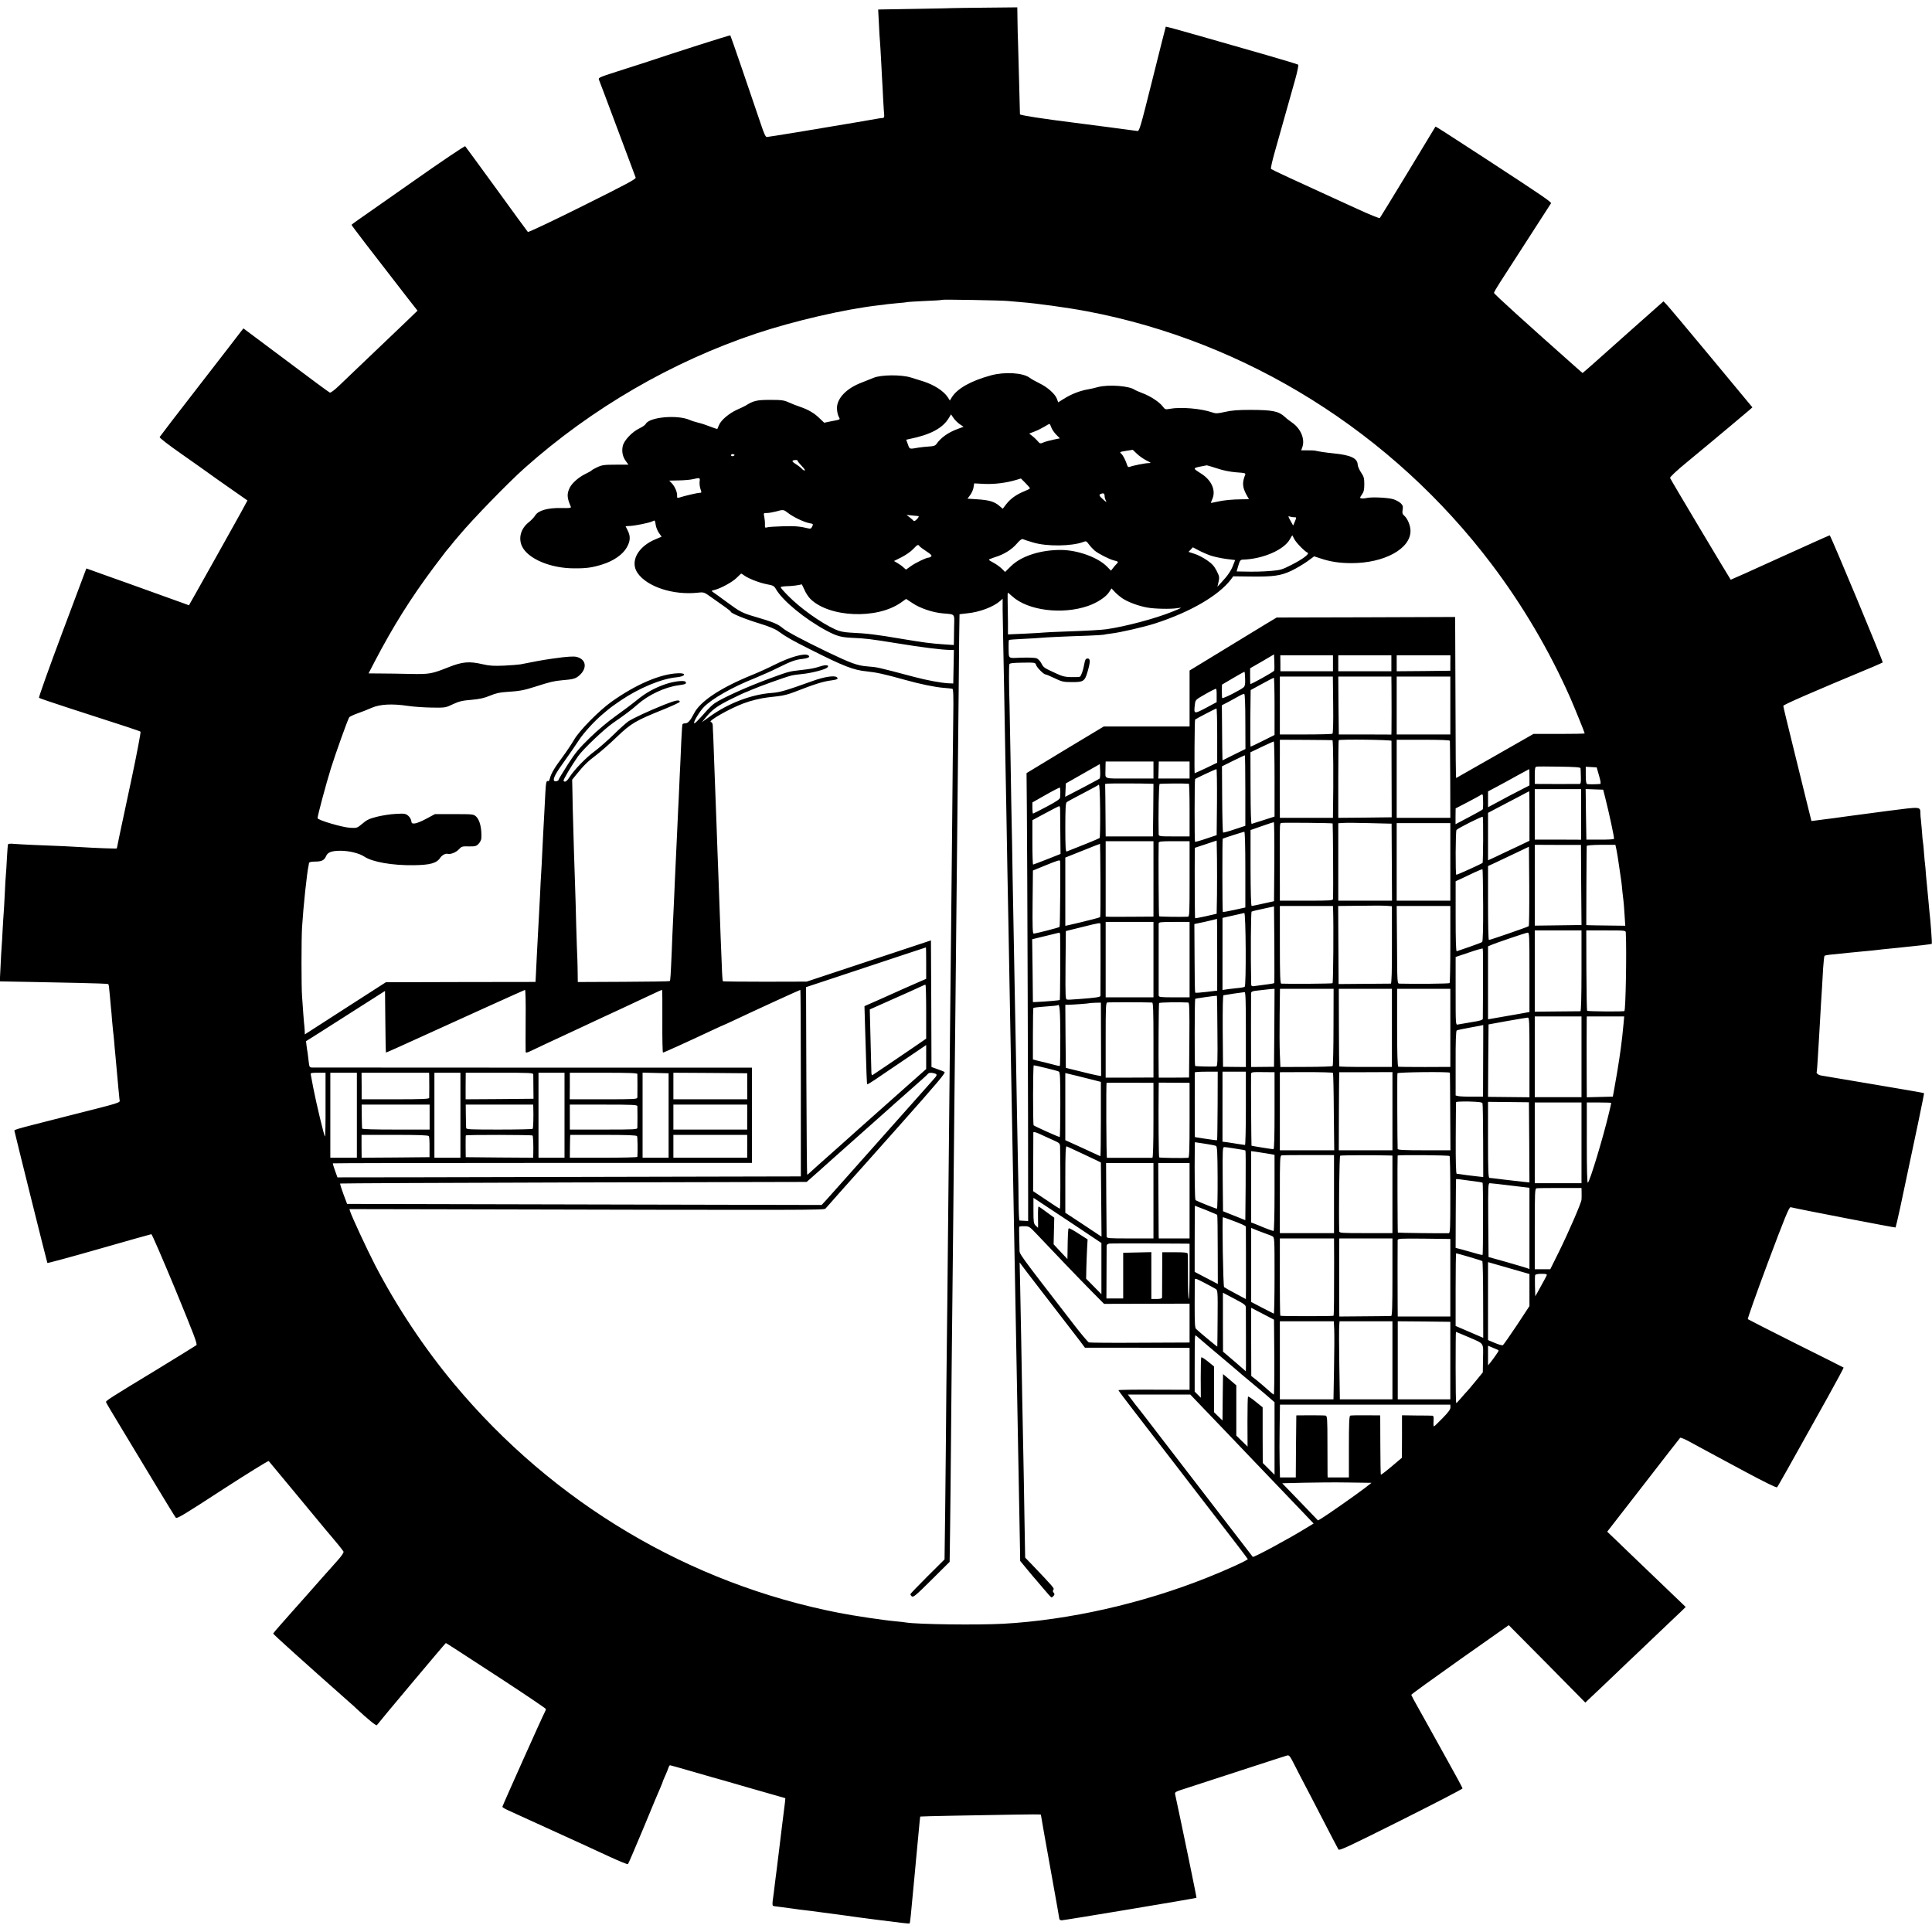 <svg version="1" xmlns="http://www.w3.org/2000/svg" width="2425.333" height="2425.333" viewBox="0 0 1819 1819"><path d="M897.7 7.6c-.1.1-14.8.4-32.7.7-17.9.3-33.8.6-35.3.6l-2.9.1.7 13.2c.3 7.3.8 14.9 1 16.8.2 1.9.6 9.3 1 16.5.3 7.1.8 15.7 1 19 .2 3.3.7 11.7 1 18.8.4 7 .8 13.9 1 15.2.1 1.7-.3 2.5-1.4 2.6-.9 0-2.5.2-3.6.4-2.8.6-42.2 7.2-46.5 7.9-1.9.3-15.6 2.6-30.5 5.1-14.8 2.4-27.7 4.5-28.6 4.5-1.1 0-2.7-3.5-5.6-12.3-9.6-28.4-28.3-83.1-28.7-83.4-.3-.4-51.7 16-80.6 25.7-4.7 1.5-16.5 5.3-26.2 8.4-17.1 5.5-17.7 5.8-16.8 7.9.5 1.2 8.4 22 17.4 46.2 9 24.2 16.7 44.7 17.1 45.7.5 1.3-8.2 6-50 26.8-28.2 14.1-51 24.8-51.5 24.4-.5-.5-13.8-18.7-29.5-40.4-15.8-21.7-29.1-39.9-29.5-40.3-.4-.5-22.1 14.1-48.1 32.4-26.1 18.3-50 35.1-53.1 37.2-3.2 2.2-5.8 4.2-5.8 4.4 0 .7 20.1 26.8 52.7 68.8l9.4 12-11.4 11c-10.8 10.4-34.6 33.1-48 45.8-3.4 3.2-9.7 9.2-14 13.4-4.7 4.5-8.3 7.3-9.2 6.9-.7-.2-19.4-14-41.3-30.5l-40-29.9-2.4 3c-1.2 1.7-18.9 24.5-39.1 50.6-20.3 26.1-37.1 48.1-37.4 48.7-.2.8 8.5 7.5 21.4 16.5 12 8.4 23.7 16.7 26 18.4 2.3 1.7 11.2 8 19.7 13.9l15.6 10.9-1.7 3.1c-.9 1.8-6.6 12.2-12.8 23.2-6.2 11-14.7 26.3-19 34-4.3 7.7-10.9 19.5-14.7 26.2l-6.9 12.2-3.7-1.4c-10.5-3.8-28.6-10.3-54.2-19.5-15.7-5.5-30.8-11-33.6-12l-5.1-1.8-22.7 60.5C46.1 629 36.3 656.6 36.7 657c.4.4 13 4.7 27.8 9.5 55.2 17.8 67 21.7 67.8 22.4.4.4-3.3 20.1-8.3 43.7-5 23.6-10.2 48.1-11.6 54.4-1.3 6.3-2.4 11.6-2.4 11.8 0 .4-20.9-.4-35-1.3-7.4-.5-18-1-44-2-7.4-.3-15.6-.8-18.2-1-2.6-.3-4.9-.1-5.2.3-.3.4-.7 6.4-1.1 13.2-.3 6.9-.8 14.1-1 16-.2 1.9-.7 9.8-1 17.5-.4 7.7-.8 15.6-1 17.5-.2 1.9-.6 9.1-1 16-.3 6.9-.8 14.5-1 17-.2 2.5-.7 10.7-1 18.2L-.2 924l6.4.1c3.5 0 13.5.2 22.3.4s28.8.6 44.4.9c15.6.3 28.6.8 28.9 1.1.7.7.8 1.5 1.7 11.7.4 4.6.8 9.5 1 11.1.2 1.5.7 6.6 1 11.5.4 4.8.9 9.4 1 10.4.2.9.6 5.2 1 9.5.3 4.3.8 9.4 1 11.3.2 1.9.6 6.9 1 11 .3 4.1.8 9.1 1 11 .2 1.9.7 6.9 1 11 .4 4.1.8 8.7 1 10.2.4 3.3 4.6 2-51.5 16.2-52.5 13.4-47.6 11.9-47.2 14.2.7 3.5 30.4 122.9 30.8 123.5.2.3 22.1-5.6 48.6-13.2 26.6-7.6 48.8-13.9 49.3-13.9.6 0 10.6 23.2 22.4 51.6 17.6 42.8 21.1 51.8 20 52.9-.8.6-17.6 11-37.4 23.1-43.4 26.3-48.1 29.3-47.7 30.5.1.6 6.8 11.9 14.9 25.2 8 13.3 22.5 37.2 32.1 53.2 9.6 15.9 18 29.6 18.7 30.4 1.2 1.2 7.9-2.9 44-26.4 23.5-15.2 43-27.3 43.5-26.9.4.5 9.9 11.9 21.1 25.4 31.3 37.8 39.3 47.5 39.9 48 1 1 8.7 10.5 9.4 11.8.5.8-1.6 4-6.1 9-3.7 4.2-7 7.9-7.3 8.2-.3.3-5.7 6.3-12 13.5-6.3 7.1-12.8 14.6-14.6 16.5-1.7 1.9-5.3 6-8 9-2.7 3.1-7.8 8.9-11.4 12.9-3.6 4-6.6 7.7-6.8 8.1-.2.6 29.4 27.2 72.7 65.5 1.9 1.6 4.4 3.9 5.5 5 10.5 9.8 18.9 16.7 19.4 15.8 1.7-2.5 64.5-77.3 64.9-77.3.6 0 4.8 2.8 54.6 35.2 21.8 14.3 39.7 26.4 39.7 26.9s-.5 1.7-1 2.7c-1.8 3.1-40 88.4-40 89.3 0 .5 2.1 1.8 4.7 3 26.4 12 65.4 29.8 71.7 32.7 4.4 2.1 15.4 7.1 24.5 11.3 9.1 4.2 16.9 7.4 17.3 7 .5-.4 7.1-16 14.9-34.6 7.7-18.7 14.9-35.9 16-38.2 1-2.4 1.9-4.5 1.9-4.9 0-.3 1.1-2.9 2.4-5.7 1.3-2.9 2.6-6.2 3-7.5.4-1.2 1.1-2.2 1.4-2.2.4 0 8.6 2.3 18.2 5.1s18.9 5.4 20.5 5.9c1.7.4 18 5.1 36.3 10.4 18.3 5.3 33.4 9.6 33.6 9.6.1 0-.3 4.2-1 9.2-.7 5.1-1.5 11.5-1.8 14.3-.3 2.7-.8 6.8-1.1 9-.3 2.2-1.2 9.6-2 16.5-2.3 19-2.5 20.2-3 24-.3 1.9-.7 5.5-1 8-.5 4.5-.9 7.7-2 15.7-.3 2.3-.2 4.3.2 4.6.4.3 3.5.8 6.8 1.1 3.3.4 8.7 1.1 12 1.6 3.3.5 8.4 1.2 11.4 1.5 2.9.3 10 1.2 15.6 2 5.7.8 12.5 1.7 15.2 2 2.6.3 5.9.8 7.3 1 2.4.4 21.7 3 29 3.9 23.9 3.1 31.1 3.9 31.4 3.5.5-.5 1.5-10.3 3.1-28.4.3-3.9.8-8.6 1-10.5.2-1.9.6-6.7 1-10.5.3-3.9.8-8.8 1-11 .4-4.2.7-7.2 2.6-27.5.6-6.9 1.2-12.6 1.3-12.7.1-.1 13.9-.5 30.7-.8 16.7-.3 42.2-.8 56.7-1 14.4-.3 26.2-.3 26.2 0 0 .7 4 23.1 11 62 3.4 18.7 6.2 34.8 6.3 35.7.1 1.1.9 1.8 2.2 1.8 2.4 0 126.5-20.7 127-21.2.3-.2-14.1-69.7-20-97-.6-2.7-.5-2.7 11.7-6.6 6.8-2.2 29.9-9.7 51.3-16.7 21.5-7 40.2-13.1 41.7-13.5 2.6-.8 2.9-.6 7.9 9.3 2.8 5.6 7.1 13.8 9.4 18.2 2.3 4.4 8.2 15.6 13 25 4.8 9.3 10.8 20.8 13.2 25.5 2.5 4.7 4.9 9.3 5.4 10.2.8 1.5 8.3-2 58.9-27.3 31.9-16 58-29.5 58-30.1 0-.5-6.7-13-14.9-27.6-8.2-14.7-16.1-29-17.6-31.7-1.6-2.8-5.7-10.2-9.2-16.5-3.6-6.3-6.5-11.8-6.6-12.3-.1-.4 20.5-15.3 45.8-33.2l46-32.4 36.1 36.4 36 36.5 6.1-5.8c3.4-3.1 13.2-12.5 21.8-20.7 8.6-8.3 18.1-17.3 21-20 2.9-2.8 12.6-12 21.5-20.5s18-17.2 20.2-19.2l3.9-3.8-3.3-3.2c-3.2-3.1-36.9-35.4-48.2-46.2-2.8-2.6-9-8.6-13.7-13.2l-8.7-8.3 34-43.8c18.6-24.1 34.3-44.2 34.7-44.6.4-.4 4.3 1.2 8.7 3.6 4.3 2.4 11.7 6.4 16.4 8.9 4.7 2.5 21.3 11.4 36.8 19.8 16.8 9 28.7 14.9 29.3 14.3.8-.8 9.3-15.8 47.6-84.6 8.5-15.3 15.3-28 15.1-28.1-.1-.2-20.3-10.3-44.8-22.5-24.5-12.3-44.9-22.7-45.4-23.1-.4-.4 8.1-24.4 18.9-53.3 16-42.7 20-52.4 21.4-52.1 9.7 2.3 98.4 19.4 98.8 19.1.2-.3 2.2-8.8 4.4-18.9 15.5-72.6 22.7-107.3 22.4-107.6-.1-.2-21.4-3.9-47.1-8.2-25.8-4.3-48.2-8.1-49.8-8.4-2.8-.5-4.9-2.3-4.1-3.6.1-.3.6-5.5.9-11.5.4-6.1.9-14.2 1.1-18 .3-3.9.7-11.5 1-17 .6-11 1.3-23.4 2-33.5.2-3.6.7-11.5 1-17.5.4-6.1 1-11.3 1.3-11.6.4-.4 3.9-1 7.7-1.3 3.9-.4 10.8-1.1 15.5-1.6 4.7-.5 11.7-1.2 15.5-1.5 3.9-.3 8.4-.8 10-1 2.8-.4 5.9-.7 19-2 22.1-2.2 32.8-3.5 33.3-3.9.4-.5-1.1-21.2-2.3-31.1-.2-1.7-.6-6.6-1-11s-.8-9.1-1-10.5c-.2-1.4-.7-6.6-1.1-11.5-.3-5-.8-9.7-.9-10.6-.2-.9-.6-5.6-1-10.5-.3-4.9-.8-9.6-1-10.4-.2-.8-.7-5.7-1-10.9-.4-5.1-.9-10.1-1-11-.2-.9-.4-3.2-.4-5.1-.2-6.7 1-6.6-30.2-2.6-15.6 2.1-32.9 4.4-38.4 5.1-5.5.8-12 1.7-14.5 2-2.5.3-6.1.7-8 1-1.9.2-5.3.7-7.5 1l-4 .5-4.4-17.7c-2.4-9.8-8.3-33.9-13.2-53.6-4.9-19.7-8.9-36.4-8.9-37.1 0-1.1 26.1-12.5 85.4-37.2 4.3-1.9 8-3.5 8.2-3.7.6-.6-49-119.7-49.9-119.7-.4 0-21.5 9.5-46.9 21-25.3 11.6-46.2 20.9-46.3 20.8-3.6-5.5-56.9-94.8-57.1-95.8-.2-.9 6-6.8 16.4-15.3 9.2-7.6 18.1-15 19.9-16.5 1.7-1.5 10.7-9 20-16.7 9.2-7.7 17.8-14.9 19-16l2.2-2-39-47c-21.5-25.9-40.3-48.3-41.9-49.9l-2.8-2.9-30.9 27.4c-16.9 15.1-32.6 29-34.8 31-2.2 2-5.5 4.9-7.3 6.4l-3.2 2.7-6.3-5.5c-46-40.8-77.2-69-77.1-70 .1-.7 2.6-5.1 5.6-9.7 9.6-14.8 47.4-73.5 48.1-74.6.6-1.1-8.4-7.3-61.6-42-36.8-24-47-30.5-47.2-30.2-.1.2-11.8 19.4-25.9 42.8-14.2 23.4-26.1 42.9-26.5 43.3-.4.4-9.7-3.3-20.5-8.3-10.9-5-21.9-10-24.5-11.2-32.1-14.6-56.8-26.1-57.4-26.7-.5-.5 1.2-8 3.7-16.7 5.1-18 13.7-48.7 19.1-67.8 2-7.1 3.2-13.3 2.8-13.7-.4-.4-14.1-4.5-30.3-9.2-16.2-4.7-44-12.6-61.8-17.7-17.7-5.1-32.4-9.1-32.6-8.9-.1.2-5.8 22.5-12.5 49.5-11.7 46.8-12.4 49.1-14.4 48.7-1.9-.3-48.9-6.5-58.7-7.7-30.4-3.8-51.7-7.1-51.7-8 0-.6-.4-14.6-.8-31.1s-.9-32.9-1-36.5c-.2-3.6-.4-12.5-.5-19.8l-.2-13.3-30 .3c-16.5.1-30 .4-30.1.4zM949 283.4c1.9.2 7.6.7 12.5 1.1 13.7 1 44.1 5.2 62 8.6 150.4 28.5 287.3 114.2 381.1 238.4 29 38.4 54.1 81 73.6 125 4.1 9.3 13.8 33.2 13.8 34 0 .3-10.8.5-24.1.5h-24.1l-36.1 20.6c-19.9 11.4-36.4 20.8-36.7 20.9-.3.2-.6-26.8-.6-59.8-.1-33.1-.2-67.3-.3-76l-.1-15.8-84 .3-84 .2-10 6c-5.5 3.4-23.9 14.6-41 25l-31 18.9V684h-80.8l-36.4 21.9-36.3 22 .3 33.8c.4 40.8 1.3 303 1.2 370.8v17.1l-3.7-.2c-2.1-.1-4.1-.2-4.5-.3-.3 0-.7-7.9-.8-17.4 0-9.4-.3-23.5-.5-31.2-.2-7.7-.6-31.1-1-52-.3-20.9-.8-46.3-1-56.5-.2-10.2-.7-33.8-1-52.5-.3-18.7-.8-43-1-54-.2-11-.7-37.6-1.1-59-.3-21.5-.7-44.6-.9-51.5-.2-6.9-.6-32.8-1-57.5-.4-24.8-.9-48.8-1-53.5-.6-18.3-.7-38.2-.1-38.8.9-.9 3.1-1.1 12.1-1.3 12-.2 12.3-.1 13 2.2.8 2.5 7.2 8.9 8.9 8.9.6 0 4.5 1.6 8.6 3.6 6.7 3.2 8.4 3.6 15.8 3.6 11.2.1 12.5-.7 15.1-9.6 2.7-9.1 2.8-12.6.2-12.6-2 0-2.5.9-3.6 7-.8 4.3-2.6 9.3-3.7 10.1-.5.3-4.1.5-8.1.4-5.8-.1-8.5-.7-14.2-3.4-11.6-5.3-11.9-5.5-14-9.5-1.1-2.1-3.1-4.3-4.5-4.8-1.4-.6-7.8-.8-14.2-.6-13.4.5-11.9 1.7-12.2-10-.1-3.5.1-6.5.4-6.7.4-.2 6.5-.7 13.6-1 7.1-.3 14.5-.8 16.4-1 3.8-.4 22.1-1.3 44.1-2 7.5-.3 14.3-.7 15-.9.8-.3 3.9-.7 6.9-1.1 8.2-.9 30.9-6.1 41.8-9.6 33-10.7 59.4-26.1 71.1-41.3l2.2-3 15.7.2c22.1.3 29.2-.7 39.4-5.6 4.6-2.2 11.2-6.2 14.7-8.7l6.4-4.7 6.1 2c9.2 3.1 18 4.4 29.1 4.4 30.8 0 55.6-13.5 55.5-30.4 0-4.9-2.7-11.4-5.8-14.2-1.8-1.5-2.1-2.6-1.6-5.7.5-3.2.2-4.1-1.9-6.2-1.5-1.3-4.6-3-6.9-3.7-5.1-1.5-19.8-2.2-24.8-1.2-1.9.5-4.3.6-5.3.4-1.6-.3-1.5-.6.5-3.5 1.8-2.5 2.3-4.6 2.3-9.8 0-5.6-.4-7.2-3-11-1.6-2.4-3.1-5.7-3.2-7.4-.3-6.1-6.5-9-22.3-10.6-7.9-.8-13.8-1.7-18.2-2.7-.5-.1-3.5-.2-6.7-.2h-6l1.1-3.1c2.6-7.5-1.5-17.3-9.5-22.9-2.3-1.6-5.5-4-7-5.5-6-5.4-11.3-6.5-32.3-6.6-12 0-17.9.5-24 1.9-7.1 1.6-8.6 1.7-12 .5-10.6-3.7-29.6-5.3-40-3.4-4.1.8-4.5.7-6.8-2.4-3.3-4.2-11.6-9.6-19.1-12.4-3.3-1.3-6.4-2.6-7-3-4.9-3.8-24.6-5.3-34.7-2.7-3.2.9-7.2 1.8-9 2.1-7.9 1.3-16.1 4.5-23.4 9.1l-5.1 3.2-1.2-3.3c-1.6-4.5-9-11.1-16.4-14.6-3.4-1.7-7.7-4-9.5-5.4-6.4-4.6-23.4-5.6-36.2-2.1-19.1 5.2-31.9 12.5-37 20.9l-1.7 2.8-1.9-3c-3.8-5.9-12.9-11.8-23.3-15.1-3.1-.9-8.3-2.6-11.6-3.6-8.9-2.8-28.1-2.6-35 .3-2.7 1.1-7.7 3.1-11 4.4-14.3 5.3-23.5 14.8-23.5 24.1 0 2.7.7 6.2 1.5 7.8 1.7 3.3 2.6 2.8-8.3 4.9L776 398l-4.1-3.9c-5-5-10.8-8.4-18.4-11-3.3-1.1-8.2-3-11-4.3-4.4-2-6.6-2.3-17.5-2.3-12.6 0-15.7.8-23 5.4-.8.5-4.5 2.3-8.2 3.9-7.6 3.5-15 9.8-16.9 14.5-.7 1.7-1.4 3.4-1.5 3.5-.1.2-3.1-.7-6.6-2.1-3.5-1.4-8.5-3.1-11.3-3.7-2.7-.7-6.4-1.8-8.1-2.6-11.5-5.1-38-2.8-41.4 3.7-.6 1.1-3.2 2.9-5.8 4.1-7.1 3.4-14.8 11.5-15.9 16.9-1.1 5.3 0 10.2 3.2 14.4l2.2 3h-12.1c-10.5 0-12.8.3-17.1 2.3-2.7 1.3-5.2 2.6-5.5 3.1-.3.4-3 2-6.2 3.5-5.9 2.9-12.1 8.3-14.3 12.6-2.9 5.8-2.8 9.6.9 18 .5 1.3-.8 1.5-9.1 1.3-12.8-.2-21.5 2.3-24.4 7-1.1 1.8-3.7 4.5-5.8 6.2-7.7 5.9-10.3 15-6.6 22.9 5.6 11.7 26.8 20.7 49 20.7 11.5.1 17.2-.7 26.7-3.7 10.5-3.3 19.1-9.3 22.8-15.8 3.5-6 3.8-10.6 1-16.1l-2-4c0-.1 1.8-.2 4-.3 5-.2 18.8-3 21.3-4.4 2.3-1.2 2.4-1.2 3.1 3.7.4 2.2 1.7 5.5 3.1 7.4l2.4 3.4-5.4 2.3c-16.9 6.8-24.6 21.1-17.3 31.8 9 13.1 33.8 21.2 57 18.6 5.6-.6 5.7-.5 13 4.7 4 2.9 9.7 6.9 12.6 8.9 2.8 2 5.2 3.9 5.2 4.3 0 1.5 13.5 7 27 11.1 9.1 2.8 14.9 5.2 18 7.5 6.5 4.8 13.5 8.8 30 17 31.1 15.7 40.5 19.4 52.9 20.6 9.6 1 16.7 2.6 35.8 7.9 14.6 4.1 28.3 6.9 36.6 7.6 4 .3 7.7.7 8.4.9.9.3 1.1 7.2.8 27.2-.2 14.7-.7 58.5-1 97.3-.4 38.8-.8 83.3-1 99-.2 15.7-.6 58.6-1 95.5-.3 36.8-.8 82.3-1 101-.2 18.7-.7 63.2-1 99-.3 35.7-.8 78.5-1 95-.2 16.5-.7 62.6-1 102.5-.4 39.9-.8 79.4-1 87.9l-.2 15.3-15.9 15.8c-8.7 8.7-16 16.3-16.2 16.8-.1.5.4 1.5 1.3 2.2 1.4 1.1 3.8-.9 18.6-15.6l17-16.9.4-28c.2-15.4.7-59.7 1-98.5.3-38.8.8-85.1 1-103 .2-17.9.7-60 1-93.5.3-33.6.8-79.5 1-102 .3-22.6.7-64.2 1-92.5 1-103.3 1.6-159.3 2-194.5.2-19.8.7-68.4 1.1-108 .3-39.6.7-72.1.8-72.2 0 0 3.2-.4 6.9-.8 11.9-1.1 25.1-6.1 31.5-11.8l2.2-2v10.4c.1 5.7.3 18.5.5 28.4.2 9.9.6 33.3 1 52 .3 18.7.8 43.9 1 56 .2 12.1.7 35.9 1 53 .6 35 1.2 70.6 2 109.5.3 14.6.7 39.3 1 55 .3 15.7.7 40 1 54 .3 14 .7 38.3 1 54 .3 15.7.7 40.2 1 54.5 1 53.7 1.6 83.7 2 107 .3 13.2.7 37.3 1 53.5 1.1 61.6 1.6 86.2 2 109 .9 49.8 1.7 93.8 1.9 101.6l.1 8 7 8.5c3.8 4.6 7.5 9 8.2 9.7.6.7 4 4.6 7.4 8.7 3.4 4.1 6.5 7.5 6.9 7.5.4 0 1.3-.7 2-1.5 1-1.2 1-1.8 0-3-.9-1.1-.9-1.9-.2-2.8 1-1.2.4-2-20.3-23.7l-6.3-6.5-.7-39c-.3-21.5-.8-47.1-1-57-.2-9.9-.6-32.6-1-50.5-.7-41.3-1.4-80.3-2-108.9l-.5-22.5 2.3 3.1c1.2 1.7 7.2 9.5 13.2 17.3 19.2 24.8 35.8 46.4 41 53.2l5 6.7h43.5c23.9 0 46.1.1 49.3.1h5.7v39.5l-33.5-.1c-18.4-.1-33.5.1-33.5.5 0 .3 6.4 8.9 14.3 19.1 24.2 31.3 59.7 77.5 64.7 84 1.4 1.8 5.2 6.8 8.5 11 20.3 26.2 34 44.2 34.3 44.9.3.9-19.3 9.9-37.6 17.2-61.1 24.5-130.8 40.3-192.8 43.7-25 1.3-80 .6-91.4-1.2-1.4-.3-5.6-.7-9.5-1.1-11.5-1-40.1-5.3-53.8-8-141.1-27.6-268.5-103.4-361.8-215.1-28.2-33.7-54.6-73.4-74.9-112.6-7.9-15.4-21.6-44.9-23.4-50.4l-.6-2 103.2.2c333 .8 343.6.8 345-.7.7-.8 6.3-7 12.3-13.9 6.1-6.9 11.3-12.7 11.6-13 .3-.3 20.7-23.1 45.2-50.7 37.4-42.1 44.4-50.4 42.9-51.1-.9-.5-4.1-1.7-6.9-2.7l-5.3-1.9-.2-59.6-.3-59.6-58.5 19.4-58.5 19.4-39.2.1c-21.6 0-39.5-.2-39.7-.4-.3-.3-.8-6.8-1-14.4-.3-7.7-.8-19.9-1.1-27-.3-7.2-.7-19.5-1-27.5-.3-8-.7-20.4-1-27.5-.3-7.2-.7-19.1-1-26.5-.2-7.4-.7-20-1-28-.8-21.2-1.3-35.2-2.1-56-.3-10.2-.8-21.2-.9-24.5-.2-3.3-.4-7.4-.4-9.2-.1-2.1-.7-3.3-1.8-3.5-3.4-.7 17.1-12.4 30.6-17.5 7.1-2.7 16.3-4.9 23.1-5.7 2.5-.3 6.8-.8 9.5-1.1 5.3-.6 9.8-1.8 15.5-4 19-7.4 26.9-9.9 34.8-10.9 5.6-.7 7-1.6 4.9-3.1-2.4-1.7-11.9-.2-22.4 3.6-25.1 9-31 10.8-38.6 11.3-19.2 1.4-40.8 9.6-58.5 22.3l-7.4 5.3 3.8-4.6c6.1-7.5 10.8-10.8 23.9-17.3 6.8-3.3 12.6-6.1 12.9-6.1.3 0 2.9-1.1 5.8-2.4 6.8-3 32-12.1 37.3-13.4 2.2-.6 7-1.3 10.7-1.6 8.5-.8 21.8-4.2 23.7-6.1 2.4-2.3-1.1-2.9-6.6-1.1-6 1.9-8.7 2.4-19.3 3.6-9.9 1.1-10.5 1.3-27 7.3-21.7 7.9-45.9 18.8-53.4 24-1.7 1.2-4.7 4-6.6 6.1-9.4 10.6-11.9 13.1-12.4 12.5-1-1 5-11 9-15.1 7.6-7.9 26.9-18.9 48.1-27.3 6.5-2.7 16.3-7 21.8-9.8 12.1-6 16.3-7.6 22.9-8.3 5.8-.7 7.9-2 5.6-3.4-3.6-2.3-16.8 1.4-31.8 8.9-5.3 2.7-14.7 7-20.9 9.5-29.6 12-49 24.8-54.8 36.2-3.4 6.6-5.7 9.4-8.1 9.4-1.3 0-2.5.4-2.8.8-.3.4-.7 7.1-1.1 14.8-.3 7.6-.8 17.9-1 22.9-.3 4.9-.7 14.6-1 21.5-.3 6.9-.7 16.3-1 21-.2 4.7-.7 14.6-1 22-.8 17.6-1.4 31.3-2 43-.2 5.2-.7 15.6-1 23-.3 7.4-.8 16.9-1 21-.2 4.1-.7 14.7-1 23.5-1 23.8-1.3 28.6-1.9 29.2-.3.3-19.9.6-43.5.7l-43.1.2-.1-7.5c0-4.2-.2-10.5-.3-14.1-.2-3.6-.7-18-1.1-32-.3-14-.8-30-1-35.5-.2-5.5-.7-20.6-1.1-33.5-.3-12.9-.7-27.3-.9-32-.2-4.7-.4-14.7-.5-22.2l-.3-13.7 3.9-4.8c7.2-8.9 10.9-12.5 18.4-18.1 4.1-3.1 13-10.8 19.7-17.3 13.6-13 17.5-15.3 45.1-26.4 7.8-3.2 14.2-6.2 14.2-6.7 0-2.3-3.8-1.6-14.6 2.7-15.2 6.1-29.3 12.7-34 15.8-2 1.5-8.3 7-13.8 12.5-5.6 5.4-13.5 12.4-17.7 15.5-8.1 5.9-19.3 17.5-23.7 24.4-2.6 4.1-4.5 5.2-5.6 3.4-.5-.8 7.3-14 13.7-23.1 4.6-6.6 24.6-25.6 33-31.4 11.3-7.8 17.3-12.3 22.7-17.1 10.3-9.2 26-16.6 38.9-18.3 6.6-.9 7.7-1.5 6.6-3.2-1-1.7-10.7-.6-18.5 2-10.6 3.6-18.7 8.1-27.3 15.1-4.5 3.7-13.6 10.5-20.2 15.2-6.8 4.8-17.4 13.7-24.2 20.4-10.2 9.9-13.6 14-20.8 25.2-4.7 7.4-8.5 13.7-8.5 14.1 0 1.2-3.2 2.2-4.2 1.2-1.6-1.6 1.4-7.3 10.1-19.2 4.7-6.6 10.6-15.1 13-18.9 4.5-7 15.3-18.8 23.1-25.2 2.3-1.9 4.8-4 5.5-4.6.7-.7 5.6-4.2 10.9-7.8 17.3-11.7 38.4-20.5 52.4-21.8 8.8-.8 10.1-4.2 1.5-3.8-16.6.6-39.7 10.5-62.7 26.9-11.6 8.3-30.2 27.1-35.1 35.7-2.2 3.8-7.2 11.3-11.2 16.7-7.5 10-10.5 15.3-11.7 20.1-.4 1.5-1.1 2.5-1.6 2.2-1.5-.9-2 1.1-2.5 10.2-.2 4.8-.7 13.5-1 19.3-.3 5.8-.8 14.1-1 18.5-.2 4.4-.7 13.4-1 20-.3 6.6-.7 15.1-1 19-.3 3.8-.7 12.6-1 19.5-.3 6.9-.8 15.4-1 19-.2 3.6-.7 11.9-1 18.5-.3 6.6-.8 16-1.1 21-.2 4.9-.6 12.4-.8 16.5l-.4 7.5-70.5.1-70.4.2-38.1 24.5-38.2 24.6-.1-3.5c-.1-1.9-.2-3.7-.3-4.2-.1-.4-.6-5.4-1-11.2-.4-5.8-1-13.4-1.2-17-.7-9.1-.7-53.5 0-65 1.2-19.4 4.6-51.6 6.2-58.3.1-.4.2-1.3.3-2 .1-1 1.7-1.4 5.5-1.5 6.5 0 8.9-1.2 10.6-5.1 1.5-3.7 5.2-5.1 13.8-5.1 7.9 0 17.6 2.4 22.2 5.5 7.6 5.1 26.5 8.4 46.5 8.1 15.5-.2 21.7-1.9 25-7 1.6-2.4 5-4.3 7-3.7 2.6.7 7.8-1.3 10.4-4.1 2.7-2.9 3.3-3.1 9.5-2.9 5.9.1 7-.2 9.1-2.3 1.4-1.4 2.6-3.8 2.7-5.3.5-9.2-1.4-17.2-4.9-20.5-2.4-2.2-3-2.3-20.6-2.3h-18.2l-8 4.3c-4.4 2.4-9.3 4.4-11 4.5-2.6.2-3-.2-3.3-2.5-.2-1.5-1.5-3.7-3-4.9-2.4-1.9-3.6-2.1-11.7-1.6-4.9.2-12.9 1.5-17.7 2.7-7.1 1.8-9.6 3-13.6 6.5-4.9 4.1-5.2 4.2-11.2 3.9-7.4-.3-31-7.3-31-9.1 0-2.3 8-32.2 12.6-47 4.4-14 15.7-45.6 17.2-47.9.4-.7 3.9-2.3 7.7-3.7 3.9-1.3 9.9-3.7 13.5-5.3 7.8-3.4 19.1-4 34-1.8 5.2.8 15.4 1.5 22.5 1.6 12.8.2 13.1.1 20-3.2 5.8-2.7 8.8-3.4 17.3-4.1 7.8-.7 12-1.6 17.5-3.9 5.3-2.2 9.5-3.2 15.3-3.5 12.4-.8 16.2-1.4 27.4-5 14.4-4.6 17.5-5.3 25-6 10.9-.9 12.9-1.5 16.5-4.6 6.8-6 6.7-13.6-.2-16.6-3.3-1.4-5.3-1.5-15.3-.5-6.3.7-17.1 2.3-24 3.6-6.9 1.4-14.1 2.7-16 3.1-1.9.3-8.9.9-15.5 1.2-9.6.4-13.6.2-20-1.3-12.9-3-19.1-2.4-32.5 2.9-15.6 6.2-17.6 6.6-36.3 6.2-8.9-.2-21.3-.4-27.4-.4L347 634l5.6-10.8c17.5-33.5 33.9-59.7 55.9-89.2 6-8 11.1-14.7 11.4-15 .3-.3 2.4-2.8 4.6-5.5 2.2-2.8 4.4-5.5 5-6.1.5-.6 2.1-2.4 3.4-4 12.3-14.7 45.8-49.2 61-62.7C557.1 384.4 632.5 340.6 712 314c35.8-11.9 83.2-22.9 115.5-26.6 3.3-.3 6.8-.8 7.8-1 .9-.1 5.4-.6 10-1 4.5-.3 8.4-.8 8.7-1 .3-.1 7.8-.6 16.5-1 8.8-.3 16.2-.8 16.4-1.1.6-.5 57.4.5 62.1 1.1zm-45.4 116l3.6 2.4-5.9 2.2c-8.6 3.2-15.4 8-19.6 14-1.1 1.6-2.8 2.2-7.3 2.4-3.3.2-7.5.7-9.4 1-9.1 1.6-8.5 1.7-10.2-3l-1.6-4.4 2.7-.6c20.3-4.1 31.8-10.3 37.6-20.1l1.9-3.2 2.3 3.4c1.3 1.9 3.9 4.5 5.9 5.9zm86.2 3c.7 1.9 2.8 5 4.7 6.9l3.4 3.4-5.9 1.2c-3.3.7-7.5 1.8-9.4 2.6-3.2 1.4-3.5 1.3-5.7-1.3-1.3-1.5-3.6-3.7-5.2-4.9l-2.7-2.1 4.7-1.8c2.7-1 6.8-3 9.3-4.5 2.5-1.5 4.7-2.8 5-2.8.4-.1 1.2 1.5 1.8 3.3zm89.5 31.1c4.7 2.3 4.9 2.5 2.1 2.5-3 0-14.6 2.3-17.6 3.5-1.2.5-2 .1-2.4-1.1-1.6-5-3.9-9.5-5.6-11.1-1.9-1.7-1.8-1.8 4.3-2.8l6.4-1 3.9 3.7c2.1 2.1 6.2 4.9 8.9 6.3zm-388.4-4.4c-1.5.9-3.2.2-2.4-1.1.3-.5 1.3-.6 2.1-.3 1.2.4 1.3.8.3 1.4zm60.1 4.8c0 .5 1.8 2.7 4 5 2.2 2.2 3.4 4.1 2.6 4.1-.7 0-2-.8-2.7-1.7-.8-.9-3.3-2.9-5.7-4.4-4.1-2.6-4.1-3.6.1-3.8.9-.1 1.7.3 1.7.8zm394.9 7.1c5.9 2 12 3.2 18.1 3.7 7.8.5 9 .8 8.4 2.2-3 7.4-2.7 11.8 1.1 18.8l2.4 4.3-6.7.1c-9.4.1-16.8.8-23.4 2.3-3.2.7-5.8 1.2-5.8 1.1 0-.1.7-2 1.6-4.1 3.2-7.8-.9-17.2-10.4-23.3-9-5.8-9.3-5.3 5-8 .4 0 4.7 1.3 9.7 2.9zm-487.2 12.4c-.2 1.8.1 5 .8 7 1.2 3.4 1.1 3.6-.9 3.6-1.9 0-13.9 2.8-19.2 4.5-1.7.5-2 .3-1.9-1.7.3-3.1-2.1-8.8-5-11.8l-2.4-2.5 9.2-.2c5.1-.1 11-.6 13.2-1.2 6.6-1.5 6.7-1.4 6.2 2.3zm311 6.4c-.1.4-2.7 1.7-5.7 2.9-7.3 3-12.7 6.9-16.7 12.1l-3.2 4.2-3.3-2.8c-4.5-3.9-9.6-5.4-20.6-6.1l-9.3-.6 2.6-3.5c1.4-1.9 2.8-5.1 3.1-7.2l.6-3.7 9.8.5c9.7.4 20.6-1 29.9-3.8l4.3-1.3 4.3 4.3c2.4 2.4 4.3 4.6 4.2 5zm70.3 7.3c0 1.1.5 3 1.2 4.2.9 1.8.5 1.7-2.3-.8-4.2-3.7-4.6-4.7-2.2-5.6 2.4-.9 3.3-.2 3.3 2.2zM742 483c4.8 3.8 15.4 8.8 20.2 9.6 3.5.6 3.6.8 2.5 3.1-.9 1.9-1.6 2.3-3.6 1.8-7.7-1.9-12.8-2.4-24.1-2-6.9.2-13.5.6-14.7 1-2 .6-2.2.4-2.1-2.6.1-1.9-.2-5.1-.6-7.2-.8-3.7-.8-3.7 2.5-3.7 1.9 0 5.7-.7 8.4-1.4 7-2 7.3-1.9 11.5 1.4zm122.7 2.9c.7.1.1 1.3-1.3 2.8-1.5 1.6-2.8 2.3-3.2 1.7-.4-.5-2-2-3.7-3.3l-3-2.3 5 .5c2.8.3 5.5.6 6.2.6zm353.8 1.1c2.3 0 2.3 0 .7 3.9l-1.7 3.9-2.2-4c-2.7-4.8-2.8-5.2-.7-4.4.9.3 2.6.6 3.9.6zm0 20.4c1.7 3.4 9.7 11.7 12.5 12.9 2.4 1-4.2 6-15 11.5-8.8 4.5-10.5 5-19.1 5.7-8.6.7-15.7.9-28 .6l-4.6-.1 1.6-5.5c1.4-4.7 2-5.5 4.1-5.6 19-.5 39.1-9.3 44.5-19.3 1.1-2 2.1-3.6 2.2-3.6.1 0 .9 1.6 1.8 3.4zm-246 3.3c13 4 36.6 3.7 47.6-.5 2.4-1 2.9-.7 5 2.2 1.3 1.8 3.8 4.5 5.5 6 3.7 3 13.7 8.1 18 9.2 4.2 1 4.6 1.4 3 3-.8.7-2.4 2.6-3.5 4l-2.1 2.7-3.9-4c-8.6-8.6-27.5-15.4-42.9-15.5-19.3-.2-37.6 5.7-47.2 15.1l-5.7 5.6-3.1-3.1c-1.8-1.7-5.2-4.2-7.7-5.5-2.5-1.3-4.5-2.6-4.5-2.9 0-.3 2.6-1.4 5.7-2.4 8.4-2.5 15.8-7.1 20.6-12.7 2.8-3.3 4.7-4.7 5.7-4.3.8.4 5.1 1.8 9.5 3.1zm-106.9 3.4c.3.6 3.3 2.8 6.5 4.9 4.3 2.8 5.5 4 4.6 4.9-.6.6-1.7 1.1-2.4 1.1-2.2 0-12.2 4.8-16.8 8.1l-4.5 3.2-2.3-2c-1.2-1.2-3.7-3-5.6-4.1l-3.4-2 7.2-3.6c3.9-2 8.8-5.4 10.8-7.6 4.1-4.3 4.8-4.6 5.9-2.9zm274 8.9c3.1 1.1 9.7 2.5 14.5 3.2l8.8 1.1-1.9 4.9c-2 5.3-5.2 9.9-11.1 16.2l-3.7 4 1.1-4.7c.9-4.3.8-5.1-1.9-10.4-2.3-4.4-4.3-6.6-9.1-9.9-3.5-2.4-8.7-5.1-11.8-6l-5.5-1.8 2.1-2.2 2-2.1 5.3 2.8c3 1.6 8 3.8 11.2 4.9zm-438.8 18.9c4.3 3 14.4 6.9 21.3 8.2 5.9 1.1 6.7 1.5 8.6 4.8 6.4 10.9 27.1 27.9 47.3 38.8 9.7 5.2 13.8 6.3 23.8 6.8 13.4.6 17.7 1.1 41.7 5 25.1 4.1 43 6.3 50.8 6.4l3.8.1-.3 15.7-.3 15.8-5-.2c-6.6-.4-19.8-2.8-31.5-5.9-36.3-9.6-34.2-9.1-44.5-10-9.2-.7-15.3-2.9-38-13.8-22-10.6-37.4-18.8-41.3-22-4.9-4.2-9.4-6-26.2-10.9-12.3-3.6-14.3-4.7-26.5-13.7-6-4.4-11.9-8.7-13-9.4-1.9-1.3-1.9-1.4 1-2.1 6-1.4 17.1-7.5 21-11.4 2.2-2.2 4.2-4 4.3-4.1.2 0 1.6.8 3 1.9zm56.6 13.4c1.2 2.9 3.7 6.7 5.5 8.5 17.7 17.6 62.9 19.5 85.4 3.5l4.8-3.4 6.1 4c7.1 4.8 19 8.8 28.5 9.6 11.9 1.1 10.9-.2 10.6 12.7-.1 6.2-.2 12.6-.2 14.2l-.1 2.9-10.2-.7c-11.7-.8-18.3-1.7-38.8-5.1-24.7-4.2-32.3-5.1-48.8-5.9-6.1-.4-9.7-1.1-14-3.1-13.7-6.3-33-20.1-44.4-31.8-3.8-3.8-6.8-7.3-6.8-7.8s2.6-.9 5.8-1c4.5 0 12.2-1 14-1.8.1 0 1.3 2.3 2.6 5.2zm299.9 8.4c5.3 3.4 14.9 6.9 22.8 8.3 7 1.3 22 1.6 28.3.6 5.3-.9 4.6-.4-4.9 3.4-16.1 6.5-43.7 13.8-61.5 16.4-4.7.7-18.9 1.5-39 2.2-9.1.3-17.8.7-19.5.9-1.6.2-10.1.7-18.7 1.1l-15.8.7v-11.9c-.1-6.5-.2-15.4-.3-19.7-.1-4.2 0-7.7.2-7.7s2.1 1.6 4.2 3.5c14.8 13.4 47 17.4 71.3 9 8.6-3 16.9-8.4 19.8-13l2.3-3.5 3.4 3.6c1.8 1.9 5.2 4.7 7.4 6.1zm142.3 67.8c-.4 1-20.9 12.5-22.3 12.5-.2 0-.3-3.3-.3-7.4v-7.4l11.3-6.5 11.2-6.6.3 7.1c.2 3.9.1 7.7-.2 8.3zm55.4-7v7.5h-49.5v-7.5l-.1-7.5h49.6v7.5zm55 0v7.5h-50v-15h50v7.5zm55.5-.3v7.3l-25.2.3-25.3.2v-15h50.6l-.1 7.2zm-193.2 14.9c.2 4.7-.1 6.7-1.3 7.9-2.3 2.3-19.8 11.2-20.3 10.2-.2-.4-.3-3.4-.3-6.7l.1-5.9 10.5-6.2c5.8-3.4 10.6-6.1 10.8-5.9.1.1.4 3.1.5 6.6zm82.9 24.5c.2 16.9-.1 26.8-.7 27.2-.5.4-11.9.7-25.2.7H1205V637h49.9l.3 26.6zm54.9-17.4c.1 13.5.1 37.7 0 41.8l-.1 3.6-24.7-.1h-24.8l-.3-27.3-.2-27.2h50l.1 9.2zm55.4 18v27.3H1315V637h50.5v27.2zm-165.5.8v27l-11 5.5c-6 3-11.2 5.5-11.5 5.5-.3 0-.4-12-.3-26.6l.3-26.7 10.5-5.7c5.8-3.2 10.8-5.8 11.3-5.9.4-.1.7 12 .7 26.9zm-54.5-10v6.1l-10.1 5.4c-11.4 6-11.5 6-10.4-3.3.5-4.3.6-4.4 9.9-9.7 5.2-3 9.7-5.2 10.1-5 .3.2.6 3.1.5 6.5zm27 24.4l.1 25.8-10.8 5.3-10.8 5.4-.1-3.2c-.1-1.8-.2-13.4-.3-25.9l-.2-22.8 6.6-3.4c3.6-2 8.1-4.4 10-5.5 1.9-1.1 3.9-1.9 4.5-1.7.6.1 1 10.3 1 26zm-26.5 13.2v25.5l-10.4 5c-5.8 2.7-10.6 4.9-10.8 4.9-.4 0-.1-50.1.4-50.5.7-.7 19.4-10.4 20.1-10.5.4 0 .7 11.5.7 25.6zm108.5 4.3c.8.1 1.1 36.4.5 70.3v2.8h-50v-6.5c0-3.6-.1-13.9-.1-23s.1-22.7.1-30.3v-13.7l24.3.1c13.3.1 24.7.2 25.2.3zm55.6.6c0 .5.1 17 .1 36.5l.1 35.5-25.2.3-25.1.2v-36.3c0-20 .2-36.6.4-36.8 1-1 49.6-.4 49.7.6zm55 0c.1.5.2 17.1.3 36.7l.1 35.8H1315v-73.5h25c16 0 25 .3 25.1 1zM1200 733.4v35.4l-10.2 3.3c-5.7 1.7-10.7 3.4-11.3 3.6-.7.2-1-11.4-1.1-33.5l-.1-33.9 10.6-5.1c5.8-2.7 10.9-5.1 11.4-5.1.4-.1.7 15.8.7 35.3zm-27.5 10.8v33.3l-10.3 3.4c-5.6 1.9-10.4 3.2-10.7 2.9-.3-.3-.7-14.4-.8-31.4l-.2-30.9 10.5-5.2c5.8-2.8 10.7-5.2 11-5.2.3-.1.5 14.9.5 33.1zM1086 725v8h-22.5c-25.2 0-22.7.8-22.7-7.5 0-1.9.1-4.6.1-6l.1-2.5h45v8zm34 0v8h-29.5l.2-3.2c.1-1.8.2-5.4.2-8.1l.1-4.7h29v8zm-84.7 8c-.4.4-7.9 4.4-16.6 9l-15.8 8.2.3-6.3.3-6.3 16-9.1 16-9.1.3 6.5c.2 3.5-.1 6.7-.5 7.1zm452.8-9.7c.1.7.2 4.2.3 7.9.2 5.5-.1 6.8-1.3 6.9-2.1.1-35.9.1-39.3 0l-2.8-.1v-7.9c0-6.6.3-8 1.6-8.3 1-.2 10.6-.2 21.5 0 14.7.2 19.9.6 20 1.5zm17.4 6.9c1.5 5.2 1.9 7.8 1.1 7.9-4.3.4-11.3.4-12.3.1-.9-.3-1.3-2.9-1.3-8.4v-7.9l5.1.3 5.2.3 2.2 7.7zm-359.7 25l-.3 31.1-9.9 3.3c-5.5 1.9-10.2 3.2-10.5 2.9-.5-.6-.5-58.4.1-59 .5-.6 19.2-9.3 20.1-9.4.4-.1.6 13.9.5 31.1zm294.2-23.4v7.7l-9.2 4.7c-5.1 2.6-13.9 7.2-19.5 10.3L1401 760v-14.9l8.3-4.4c4.5-2.4 13.2-7.1 19.2-10.5 6.1-3.3 11.1-6 11.3-6.1.1-.1.2 3.4.2 7.7zm-356.2 6.1l2.2.1-.2 24.7-.3 24.8H1041l-.1-13c0-7.1-.1-18.3-.2-24.7l-.2-11.7 2.5-.3c2.1-.3 33.3-.2 40.8.1zm35.5 0c.4.1.7 11.2.7 24.9v24.7h-14.5c-13.8 0-14.5-.1-14.6-2-.4-16.5.1-46.9.9-47.4.8-.4 22.6-.6 27.5-.2zm-84 51.1c-.6.6-19.8 8.4-31 12.7-1 .4-1.3-4.5-1.3-22.5 0-17.2.3-23.2 1.3-23.9.6-.6 7.5-4.3 15.2-8.3 7.7-4 14.5-7.7 15-8.2.7-.6 1.1 7.6 1.3 24.3.1 13.9-.1 25.6-.5 25.9zm-37-43.5c-.1 1.9-.2 4.4-.2 5.4-.1 1.4-3.4 3.7-12.5 8.5-6.8 3.6-12.7 6.6-13 6.6-.3 0-.6-2.4-.6-5.3v-5.2l12.7-7.2c7-4 12.9-7 13.2-6.8.2.3.4 2.1.4 4zm490.3 21.3v23.8l-21.8-.1H1445V743h43.6v23.8zm22.6-16.3c3.7 14.6 8.9 38.6 8.4 39.3-.3.5-6.2.8-13.3.7h-12.7l-.4-23.8-.3-23.8 8.2.3 8.3.3 1.8 7zm-71.2 17.8v23.3l-9.2 4.4c-5.1 2.4-12.7 6-16.8 7.9-4.1 2-8.7 4.2-10.2 4.8l-2.8 1.3v-44.7l11.2-5.9c6.2-3.2 14.8-7.8 19.3-10.1 4.4-2.4 8.1-4.3 8.3-4.3.1 0 .2 10.5.2 23.3zm-43.9-19.6c.4 5.5.4 12.5-.1 13.3-.3.5-6.2 3.8-13.1 7.4l-12.5 6.6v-7.5l.1-7.4 11-5.7c6-3.1 11.4-6.1 12-6.5 1.1-1.1 2.5-1.2 2.6-.2zm-398 12.5c0 1.3.1 11.4.2 22.5l.2 20.3-12.6 5c-6.9 2.7-12.9 5-13.2 5-.4 0-.7-9.4-.7-20.9v-20.9l12.3-6.6c6.7-3.6 12.5-6.6 13-6.6.4 0 .7 1 .8 2.2zm398.3 29.7c-.1 11.6-.3 21.3-.5 21.5-1.6 1.2-24.3 11.5-24.8 11.2-.9-.6-.7-41.3.2-42.2 1.8-1.9 24.3-13.1 24.7-12.4.3.4.5 10.3.4 21.9zm-196.6 20.3l-.3 37.3-10 2.2c-5.5 1.2-10.5 2.3-11 2.3-.7 0-1-12.1-1.1-35.8v-35.7l10.6-3.7c5.8-2 10.8-3.7 11.3-3.7.4-.1.6 16.7.5 37.1zm54.9-35.9c.3.4.7 63.7.4 70.9-.1 1.7-2 1.8-25.1 1.8h-25v-13.5c0-7.4-.1-20.9-.1-30 0-31.1-.1-29.3 1.8-29.7 2.4-.4 47.5 0 48 .5zm55.7 36.4l.2 36.3H1260v-72.9l4.8-.3c2.6-.2 13.9-.1 25 .2l20.4.5.2 36.2zm55.1-.2V848H1315v-73h50.5v36.5zm-193 7.2v35.7l-10.4 2.3c-5.8 1.3-10.6 2.1-10.8 1.9-.5-.5-.6-68.7-.1-69 .8-.5 19.4-6.4 20.3-6.5.6-.1 1 12.4 1 35.6zm-26.7 23.9l-.3 17.7-10 2.3c-5.5 1.2-10.2 2.1-10.3 1.9-.3-.3-.5-45.8-.3-61.7l.1-4.6 10.3-3.4 10.2-3.4.3 16.8c.1 9.1.1 24.7 0 34.4zm-59.8-15.1V863l-15.2.1c-8.4 0-17.5.1-20.3.1-2.7 0-6 0-7.2-.1l-2.3-.1v-71h45v35.5zm34 0c0 33.1-.1 35.5-1.7 35.6-7.2.3-26.5 0-27-.4-.4-.5-.7-59.2-.4-69 .1-1.5 1.5-1.7 14.6-1.7h14.5v35.5zm-83.9 1.3c.1 18.9 0 34.5-.3 34.7-.3.4-11.7 3.3-19.3 5.1-1.1.2-4.6 1-7.7 1.8l-5.8 1.3V807.4l16.3-6.5c8.9-3.6 16.3-6.5 16.4-6.4.1 0 .3 15.5.4 34.3zm452.6 4.4l.3 37.8h-6.3c-3.4.1-13.3.2-22 .3l-15.7.2v-76.1l21.7.1h21.8l.2 37.7zm33.2-33.2c.5 2.5 1.7 9.4 2.5 15.5 2.3 15.3 2.4 16.1 3.1 24 .4 3.8.9 7.7 1 8.6.2.9.6 6.6 1 12.6l.7 10.9-15.8-.2c-8.8-.1-17-.2-18.4-.3l-2.5-.1.1-36.8c.1-20.2.2-37.2.3-37.7 0-.6 5.2-1 13.6-1.1h13.4l1 4.6zm-82.6 72c-.9.8-36.3 13-37.5 13-.5 0-.8-15.7-.8-34.8v-34.8l6.3-2.9c3.4-1.6 12.1-5.7 19.2-9.1l13-6.2.3 37.1c.1 20.4-.1 37.4-.5 37.7zm-441.2-61.3c.4 5.5 0 61.5-.5 62-.7.7-22.1 6.2-24.4 6.3-1 0-1.2-6.3-1-29.7l.3-29.7 11.5-4.7c11.7-4.8 14-5.5 14.1-4.2zm398.3 41.8c.1 21.4-.3 33.9-.9 34.4-.5.4-5.9 2.5-12 4.6-6 2.1-11.5 3.9-12 4.1-.7.3-1-10.9-1-32.7v-33.2l5.5-2.5c3-1.4 8.6-4.1 12.4-5.9 3.8-1.8 7.2-3.1 7.4-2.8.2.2.5 15.5.6 34zm-85.9 37.1c.1 24.5-.3 36.4-1 36.5-.5 0-11.8.1-25.1.2l-24.1.2-.2-36.7-.2-36.8 19.8-.2c10.9-.2 22.3-.2 25.3 0l5.5.4v36.4zm-110.8 36c-.4.4-6.1 1.2-19.4 2.9-1.7.2-2.3-.3-2.3-1.9-.6-27.1-.3-67.9.4-68.3.5-.3 5.4-1.6 11-2.7l10.1-2.2.3 36c.1 19.7.1 36.1-.1 36.2zm55.4-69.9c.6 13.8.2 69.6-.5 70-.7.5-41.8.8-48.3.4-1-.1-1.3-8.1-1.3-36.6V853h50l.1 2.7zm110.4 33.2c0 19.8-.3 36.3-.7 36.7-.6.6-33 .9-47.3.5-2-.1-2-.9-2.2-36.6l-.3-36.5h50.5v35.9zm-193.6 40.2c-.6.4-4.1 1-7.8 1.3-3.6.4-8.1.9-9.8 1.2l-3.3.5v-67.9l9.8-2.2c5.3-1.2 10.2-2.3 10.7-2.4 1.5-.4 1.9 68.5.4 69.5zm-25.9-30.3v33.9l-10.1 1.2c-5.6.7-10.3 1-10.6.7-.3-.2-.6-14.9-.6-32.5l-.2-32.1 9.5-2c5.2-1.2 10-2.3 10.5-2.5.6-.2 1.1-.4 1.3-.4.1-.1.2 15.1.2 33.7zm-60 4.7V939h-45v-71h45v35.5zm34 0V939h-14.5c-13.1 0-14.5-.2-14.6-1.8v-67.5c.1-1.5 1.5-1.7 14.6-1.7h14.5v35.5zm-83.9-33.3c.1 1.6.1 65.8 0 67.4-.1 1.2-5 1.9-20.1 3-10.2.7-9.1.7-11.3.5-1.6-.1-1.7-2.1-1.5-32.3l.3-32.2 15-3.7c17.3-4.3 17.5-4.3 17.6-2.7zM1489 914c0 24.6-.4 38-1 38.1-.5 0-10.4.1-22 .2l-21 .2V876h44v38zm41.7-35.8c.9 17.3-.1 72.4-1.3 73.7-.6.7-34.4.4-35.1-.2-.3-.3-.6-17.5-.7-38.2l-.1-37.5h18.6c18.5 0 18.5 0 18.6 2.2zm-532.6 1.5c.3 9 .1 61.4-.3 61.8-.4.4-12.2 1.4-22.3 1.9l-3 .1-.3-29.6-.4-29.6 12.4-3c6.7-1.7 12.6-3.1 13.1-3.2.4 0 .7.7.8 1.6zm441.9 35.7v37.4l-8.7 1.6c-4.9.8-13.6 2.4-19.5 3.4l-10.8 1.9V891l2.3-1c4.9-2.2 33.3-11.8 35-11.9 1.6-.1 1.7 2.3 1.7 37.3zm-568-8.6v14.8l-6.7 2.9c-3.8 1.6-10.4 4.5-14.8 6.5s-14.4 6.5-22.3 10l-14.3 6.3.6 20.6c1.3 44.8 1.6 52.5 2 52.9.3.3 3.7-1.8 7.7-4.5s16.4-11.2 27.6-18.7l20.2-13.7v22.6l-18.6 16.5c-10.2 9.1-21.1 18.7-24.2 21.5-3.1 2.7-12.4 11-20.7 18.4-8.2 7.3-16.8 15-19 17-2.2 2-7.8 7-12.5 11.1s-10.3 9.2-12.5 11.2c-2.2 2.1-4.2 3.8-4.5 3.8-.3 0-.6-39.7-.8-88.3l-.3-88.3 26.3-8.7c61-20.3 86.3-28.6 86.6-28.7.1 0 .2 6.6.2 14.8zm524.3 18.9c-.1 17.5-.2 32.5-.2 33.4-.1 1.3-2.5 2-10.8 3.3-6 1-11.7 2-12.8 2.2-2 .5-2 0-2-31.5V901l12.5-4.2c6.9-2.4 12.7-4 13-3.7.3.4.4 15 .3 32.6zM872 952.5v25.4l-12.2 8.4c-16.5 11.2-37.1 25.2-38.3 25.9-.7.4-1.1-.8-1.1-3-.1-2-.4-16.1-.8-31.3l-.7-27.5 21.3-9.5c11.7-5.1 23.3-10.4 25.8-11.6 2.5-1.2 4.8-2.2 5.3-2.2.4-.1.7 11.4.7 25.4zm327.8 15.2l-.3 36.7-10.7.1-10.8.1-.1-4c-.1-6.4-.1-62.8 0-65.2.1-2 .9-2.3 8.9-3.1 4.8-.6 9.7-1.1 11-1.2l2.2-.1-.2 36.7zm55.7-.8c0 19.8-.4 36.3-.8 36.8-.5.4-11.7.8-25 .8l-24.2.1-.5-12.1c-.3-6.6-.4-23.1-.2-36.8l.3-24.7h50.5l-.1 35.9zm55 .9v36.7h-24.7c-13.7.1-24.9-.2-24.9-.5-.1-.3-.2-16.8-.3-36.8l-.1-36.2h50v36.8zm55-.1v36.8l-24 .1c-13.2 0-24.5-.1-25-.3-.7-.2-1.1-12.9-1.1-36.8V931h50.1v36.7zm-870.6-7.5c-.1 15.6-.1 29 0 29.9.1 1.4.9 1.3 5.9-1.1 5-2.4 16.2-7.7 43.6-20.4 3.9-1.9 13.6-6.4 21.6-10.1 8-3.7 17.2-8 20.5-9.5 3.3-1.5 10.5-4.9 16-7.5 16.5-7.8 20.4-9.5 20.8-9.5.3 0 .4 13.3.3 29.5-.1 16.2.2 29.5.6 29.5.9 0 22.9-10 46.1-20.9 6-2.8 11-5.1 11.2-5.1.2 0 5-2.2 10.7-4.9 18.6-8.8 60.7-28.1 61.3-28.1.3 0 .5 39.5.5 87.8v87.8l-137.7.3c-75.8.2-174 .4-218.2.5l-80.4.1-2.3-6.4c-1.3-3.6-2.2-6.6-2-6.8.2-.2 89.1-.4 197.5-.4H708V1005.2H502.3c-113.2 0-207-.1-208.4-.1-2.5-.1-2.7-.5-3.3-5.9-.4-3.1-.8-6.8-1-8.2-.3-1.4-.7-4.3-1-6.6l-.5-4.1 12.7-8c7-4.4 23.7-15.1 37.2-23.7l24.5-15.6.3 29c.1 15.9.4 29 .6 29 .4 0 15.7-6.8 27.6-12.3 41.4-18.9 102.7-46.6 103.3-46.7.5 0 .8 12.7.6 28.2zm678.1 9.1v35.3l-10.7-.1-10.8-.1-.3-33.7c-.1-22.3.1-33.7.8-33.7.5 0 1.2-.1 1.5-.2.4-.2 15.8-2.5 18.3-2.7.9-.1 1.2 7.6 1.2 35.2zm-26.8 1.5c.3 28.9.1 33.2-1.2 33.3-4.5.3-19.3-.1-19.8-.5-.6-.7-.5-62.6.1-63.2.4-.4 19.9-3.1 20.4-2.9.2.1.4 15.1.5 33.3zm-61.4-26.9c.9.1 1.2 7.9 1.2 35.4v35.2l-22.5.1H1041v-35.2c0-32.2.1-35.3 1.7-35.6 1.3-.2 37.7-.2 42.1.1zm34 0c1 .1 1.2 7.5 1 35.3l-.3 35.3-14.2.1H1091l-.1-3.5c-.3-17.5 0-66.1.4-66.7.4-.7 19.5-1 27.5-.5zm-82.2 34.6l.1 34.6-3.6-.6c-2-.3-9.4-2.1-16.6-3.9l-13-3.2-.3-29.7-.2-29.7h3.2c4.4-.1 19.2-1.2 19.6-1.5.1-.1 2.6-.3 5.5-.4l5.2-.1.1 34.5zm-38.3-3.1c0 15.2-.2 27.8-.4 28.1-.3.3-2.8-.2-5.5-1-2.7-.7-6-1.6-7.4-1.9-1.4-.3-4.7-1.1-7.5-1.8l-5-1.3v-24.3c0-13.3.2-24.2.5-24.3.3 0 1.3-.2 2.3-.4.9-.2 5.9-.6 10.9-1 5.1-.3 9.4-.8 9.7-1.1 1.8-1.7 2.3 4.7 2.4 29zM1489 995v38h-44v-76h44v38zm39.6-31.3c-1 10.4-1.6 16.2-2.6 23.3-.5 3.6-1.2 8.3-1.5 10.5-.6 4.3-2.9 18.2-4.8 28.5l-1.2 6.5-12.3.3-12.2.3-.1-14.8c-.1-17.7-.1-54.7 0-58.6l.1-2.7h35.2l-.6 6.7zm-88.6 31.9v37.5l-19.5-.2-19.5-.2.2-34.1.3-34.1 17.5-3.2c9.6-1.7 18.3-3.1 19.3-3.2 1.6-.1 1.7 2.3 1.7 37.5zm-43.6 3.1l-.1 33.8h-10.4c-5.7.1-11.5-.2-12.9-.5l-2.5-.6v-30.3c-.1-20 .3-30.5 1-30.9.5-.4 6.4-1.6 13-2.8 6.6-1.2 12-2.2 12-2.3 0-.1 0 15.1-.1 33.6zm-411.5 6.9c5.8 1.4 11.2 2.8 12 3.3 1.2.6 1.4 5.8 1.4 30.9 0 16.7-.3 30.5-.5 30.7-.4.4-23.3-9.9-24.6-11-.8-.7-.7-56.5.1-56.5.5 0 5.7 1.1 11.6 2.6zm161.5 35.4c-.1 17.6-.3 32.2-.5 32.5-.3.2-5.1-.4-10.7-1.3l-10.2-1.6-.1-4.5c-.1-5.6 0-55.3 0-56.4.1-.4 4.9-.7 10.9-.7h10.7l-.1 32zm26.6 2.5c0 19-.4 34.5-.8 34.5-.5 0-3.3-.4-6.3-.9s-7.5-1.2-10.1-1.6l-4.8-.6V1009h22v34.5zm27 2.2c0 23.8-.3 36.3-1 36.3-1.4 0-20.4-3.1-20.7-3.3-.2-.3-.6-62.6-.4-67.3.1-2 .6-2.1 11.1-2l11 .1v36.2zm55-35.6c.3.4.7 17 .8 36.8l.4 36.1H1205v-73.5l24.8-.1c13.6 0 24.9.3 25.2.7zm56 36.1v36.8h-50.5l.1-36.8c.1-20.2.2-36.7.3-36.7h25.1l25-.1v36.8zm54.1-36.2c.1.3.2 16.8.3 36.7l.2 36.3h-24.8c-19.1 0-24.8-.3-24.9-1.3-.3-5.2-.5-70.4-.2-71.2.4-1.1 49.2-1.6 49.4-.5zm-1058.6 30c.1 16.5-.2 30-.5 30-.8 0-8.2-31.1-11.1-46-1.1-5.8-2.1-11.3-2.3-12.3-.4-1.5.5-1.7 6.7-1.7h7.2v30zm29.5 10v40h-25v-80h25v40zm68.1-37.3c.1 3.1.1 19.1 0 21-.1 1-7.2 1.3-31.9 1.3h-31.7v-12.5l-.1-12.5H404l.1 2.7zm29.4 37.3v40H409v-80h24.5v40zm68.6-38.3c0 1 .1 6.5.1 12.3l.1 10.5-32 .3-31.9.2v-12.5l.1-12.5h31.8c29.5 0 31.7.1 31.8 1.7zm29.4 38.3v40H507v-80h24.5v40zm68.6-38.8c.1 1.9.1 20 0 22-.1 1.7-2.3 1.8-31.9 1.8h-31.8l.1-12.5V1010h31.7c24.7 0 31.8.3 31.9 1.2zm29.4 39v39.8H605v-80.1l12.2.3 12.3.3v39.7zm74-27.5l.1 12.3H634v-25l34.7.2 34.8.3v12.2zm176.3-12.1c3 .9 2.8 1.7-1.7 6.6-2.1 2.4-6 6.8-8.7 9.8-2.7 3.1-8.1 9.2-12 13.5-3.9 4.4-15.1 17-24.9 28-9.8 11-19.2 21.6-20.9 23.5-1.7 1.9-8.9 10-16 18s-14.9 16.7-17.4 19.5l-4.6 5-183.5-.4c-101-.2-201.5-.4-223.5-.5l-39.8-.1-3.5-9.3c-1.9-5.2-3.3-9.6-3-9.9.3-.2 99.2-.7 219.9-1l219.3-.5 12-10.6c6.6-5.9 12.2-10.9 12.5-11.2.3-.3 8.4-7.5 18-16s17.7-15.7 18-16c.3-.3 4.3-3.9 9-8s8.7-7.7 9-8c.3-.3 6.3-5.7 13.5-12 16.9-14.9 20.6-18.2 21.9-19.7 1.2-1.4 3-1.6 6.4-.7zm151.2 6.6l5.5 1.4v35.1c0 19.3-.2 35-.5 34.9-.3-.1-7.8-3.6-16.7-7.7l-16.3-7.4v-63.2l11.3 2.7c6.1 1.6 13.7 3.4 16.7 4.2zm55 37.5c0 22.8-.4 35.3-1 35.4h-42.8c-.6-.1-.9-70.4-.3-70.6 0-.1 10-.1 22.1-.1l22 .1v35.2zm34 0c0 27.5-.3 35.3-1.2 35.4-5.4.4-27 .1-27.4-.4-.5-.5-.8-39-.5-64.3l.1-6.1 14.5.1 14.5.1v35.2zm275.8-15.9c.3.8.5 16.7.6 35.4l.1 34-5.5-.6c-6.6-.7-14.9-1.8-17-2.2-.8-.1-2-.3-2.5-.3-.7-.1-1-11.7-.9-33.4.1-18.2.2-33.6.3-34 0-.5 5.6-.7 12.2-.6 9.3.3 12.2.6 12.7 1.7zm44 36.7l.2 37.8-5.7-.6c-3.2-.4-11.4-1.3-18.3-2.1-6.9-.9-13.1-1.6-13.7-1.6-1 0-1.3-7.8-1.3-35.8v-35.8l19.3.2 19.2.2.3 37.7zm49.2.5v38h-44v-76h44v38zm28-37.6c0 .3-.9 4.4-2.1 9.3-5.4 22.9-18 64.6-19.9 65.8-.7.4-1-13-1-37.4V1038h11.5c6.3 0 11.5.2 11.5.4zm-1112.5 13.4v11.7h-31.7c-20.9 0-31.8-.3-31.9-1-.1-.5-.2-5.8-.3-11.8l-.1-10.7h64v11.8zm97.6-9.6c.3 9.1 0 20.1-.6 20.6-.4.4-14.6.7-31.6.7-27 0-30.9-.1-31-1.5-.1-.8-.2-6.1-.3-11.8l-.1-10.2H502l.1 2.2zm98-.7c0 .8.1 5.3.1 10s-.1 9.3-.1 10.3c-.1 1.6-2.3 1.7-31.8 1.7h-31.8V1040h31.7c27.6 0 31.8.2 31.9 1.5zm103.4 10.2v11.8H634V1040h69.5v11.7zm287.8 21.6c6.4 2.9 6.7 3.1 6.8 6.6.4 24.7.3 58.1-.2 58.1-.4 0-6.2-3.7-12.9-8.3l-12.3-8.2.1-27c0-14.9.1-27.6.1-28.2.1-.9 2-.4 5.9 1.3 3.1 1.5 8.7 4 12.5 5.7zm-587.5-3.6c.4.6.7 5.3.6 10.5v9.3l-32 .3-31.9.2-.1-10.7v-10.8h31.3c22.6 0 31.6.3 32.1 1.2zm97.6-.6c.6.5.9 9.2.7 17.2l-.1 3.7-31.7-.2-31.8-.3-.1-10c0-5.5 0-10.2.2-10.5.3-.7 62.1-.6 62.8.1zm98.4.6c.5.8.7 14.2.3 19.5-.1.5-14.4.8-31.9.8h-31.7l.1-10.8c.1-5.9.2-10.7.3-10.7H568c22.3 0 31.3.3 31.8 1.2zm103.7 9.6v10.7H634v-21.5h69.5v10.8zm441.4-.4c1.1.5 1.4 6.2 1.5 29.9.1 16.1-.2 29.2-.6 29.2-1.2 0-19.2-7.2-20.2-8.1-.7-.6-1-24.7-.7-50.4l.1-4.1 9.3 1.4c5 .7 9.8 1.7 10.6 2.1zm-127.9 6.3c6.3 3 13.3 6.3 15.5 7.3l4 2 .3 34.9.3 34.9-2.8-1.8c-1.5-1-9.2-6.1-17-11.3l-14.3-9.4v-31.5c0-24.8.3-31.4 1.3-31 .6.3 6.4 3 12.7 5.9zm144-4.1c10 1.5 11.2 1.8 11.6 2.2.3.2.3 15 .2 32.9l-.3 32.6-10.5-4.2-10.5-4.2-.3-30.2c-.2-28.3-.1-30.2 1.5-30.2 1 0 4.7.5 8.3 1.1zm31.8 4.9l7.2 1.3v35.8c0 19.8-.4 35.9-.9 35.9-.8 0-8.9-3-13.6-5.1-1.1-.5-3.2-1.3-4.7-1.9l-2.8-1v-67.2l3.8.5c2 .3 7 1.1 11 1.7zm63.2 38.2v36.8h-51v-36.4c0-33.4.1-36.5 1.7-36.8.9-.2 12.4-.3 25.5-.3h23.8v36.7zm52.3-36.3l2.7.1v73h-25c-23.1 0-25-.1-25.1-1.8-.5-18.7.1-70.6.9-71.1s32.3-.6 46.5-.2zm56.5.5c.4.4.7 16.9.7 36.7 0 31.5-.1 35.9-1.5 36-6.5.2-47.5-.3-47.9-.6-.3-.4-.5-70.6-.2-72.5.1-.8 48.1-.4 48.9.4zm-278.8 42.1v35.5h-22c-20.3 0-22-.1-22.1-1.8 0-.9-.2-16.9-.3-35.5l-.2-33.7h44.6v35.5zm34 0v35.5h-29l-.1-2.8c0-1.5-.1-17.4-.2-35.4l-.2-32.8h29.5v35.5zm262.8-19c9 1.1 12.7 1.7 13.1 2.1.6.5.5 67.3 0 67.9-.3.2-3.6-.5-7.4-1.7-3.9-1.1-9.5-2.6-12.5-3.5l-5.5-1.4.1-32.2c.1-17.7.2-32.4.3-32.5 0-.2 1.8-.1 3.9.2 2 .3 5.6.8 8 1.1zm39.5 4.7l17.7 2.1v76.5l-2.7-1c-1.6-.5-10.2-3.1-19.3-5.7l-16.5-4.6-.3-34.8c-.2-32.6-.1-34.7 1.5-34.7 1 0 9.8 1 19.6 2.2zm66.8 6.8c.1 2.5 0 5.4-.1 6.5-.2 3.2-12.6 31.6-21.3 49.2l-8.1 16.3H1445v-37.9c0-34.7.1-38 1.7-38.3.9-.2 10.8-.3 22-.3h20.3l.1 4.5zm-481.3 27.8l29.2 19.5v48.2l-7.2-7.3-7.2-7.3.2-9.7c.1-5.3.5-13.7.7-18.5l.5-8.8-8.6-5.5c-4.7-3.1-8.8-5.3-9.2-4.9-.6.6-.9 5.8-1.1 23l-.1 5.9-6.5-6.9-6.5-7 .3-12.5.3-12.5-7.1-5.2c-3.8-2.9-7.3-5.3-7.7-5.3-.4 0-.6 4.5-.5 10 .1 5.5.1 10 0 10s-1.1-1-2.3-2.2c-1.8-1.9-2-3.5-2-14.1v-11.9l2.8 1.8c1.5 1 15.9 10.5 32 21.2zm138.2-7c.3.2.5 14.9.5 32.8l.1 32.3-10.9-5.7-10.9-5.7v-25c.1-13.8.1-27.8.1-31.2l.1-6.1 10.3 4c5.6 2.3 10.4 4.3 10.7 4.6zm12.6 4.7c9.3 3.4 14.4 5.7 14.4 6.4.1 1 .1 49.1.1 58.9l-.1 9.3-9.7-5.2c-5.4-2.8-10.2-5.6-10.8-6.1-.9-.8-2-65.8-1.1-65.8.2 0 3.5 1.1 7.2 2.5zm-183.3 12.6c12.1 12.9 42.3 44.4 53.2 55.4l11 11.1 40.3-.1 40.2-.1v36.6l-46.6.2c-25.6.2-47.3 0-48.2-.3-.9-.4-7.2-7.8-13.9-16.5-54.5-70.6-51.3-66.2-51.4-71.2 0-2.6-.2-8.3-.3-12.7-.1-4.4-.1-8.2 0-8.5.2-.3 2.3-.6 4.9-.5 4.3 0 4.9.4 10.8 6.6zm217.8.9c1.4.4 3.6 1.3 4.8 1.9 2.1 1.2 2.1 1.4 2.1 37.2 0 19.8-.3 35.9-.7 35.7-.5-.2-5.4-2.7-11-5.6l-10.3-5.4V1156.1l6.3 2.6c3.4 1.3 7.4 2.8 8.8 3.3zm63 26.7c0 33-.1 49.7-.6 50.1-.5.5-49.5.5-50 0-.4-.4-.6-20-.5-53.6V1166h51l.1 22.7zm54.9 13.8c0 28.5-.3 36.5-1.2 36.5-.7.1-12 .2-25.1.3l-23.7.2-.1-6c0-8.8-.1-61.5 0-64.8l.1-2.7h50v36.5zm54.5.5v36.5H1316l-.1-10.5c-.1-14-.1-59 0-61.3.1-1.6 1.8-1.7 24.9-1.5l24.7.3v36.5zm-248.7-32.1l3.2.1v26c0 14.3-.3 26-.8 26-.4 0-.7-9.3-.7-20.8.1-11.4-.1-21.3-.3-22-.3-.9-3.7-1.2-12.1-1.2h-11.8l-.1 20.7c0 11.5-.1 21.4-.1 22-.1.9-1.8 1.3-5.1 1.3h-5v-44.1l-13.2.3-13.3.3v43h-15.8l.1-23.5c0-12.9.1-24.5.1-25.7.1-1.6.8-2.2 2.9-2.5 2.2-.2 58.9-.1 72 .1zm266.5 12.5c6.5 1.9 12.1 3.7 12.4 4 .3.3.7 16.7.7 36.4l.1 35.8-13-5.6-13-5.6v-34.2c0-18.8.2-34.2.5-34.2s5.9 1.5 12.3 3.4zm56.7 31.2v15.1l-11.9 18.1c-6.6 9.9-12.5 18.3-13.1 18.7-.6.4-4-.6-7.6-2.1l-6.4-2.7v-73.4l19.5 5.6 19.5 5.6v15.1zm16.2-13.7c-.4.9-2.9 5.6-5.7 10.6l-5 9-.3-9.4c-.1-5.2-.1-10 .2-10.6.2-.7 2.7-1.2 5.9-1.2 4.6 0 5.4.3 4.9 1.6zm-311.7 12.6c2 1.2 2.1 2.1 1.9 27.6-.1 14.5-.2 26.5-.3 26.7-.1.3-16.9-13.6-20-16.6-1.1-1-1.3-5.8-1.3-22.5 0-11.7.1-22.2.1-23.4.1-2 .6-1.9 8.9 2.4 4.8 2.5 9.6 5.1 10.7 5.8zm28.5 18c.1 5 .1 48.6.1 54.3l-.1 5.3-10.7-9.3-10.8-9.2-.1-27.8v-27.7l10.8 5.7c10 5.3 10.8 5.9 10.8 8.7zm26.8 46.2c.1 19.4-.1 35.3-.5 35.3-.5-.1-3.1-2.2-5.9-4.8-2.9-2.6-7.5-6.5-10.2-8.7l-5.1-4-.1-32.1v-32.1l10.8 5.6 10.7 5.6.3 35.2zm56.4-25.5c.2 4.6.1 21.1-.2 36.8l-.5 28.5H1205V1244h50.8l.4 8.2zm54.8 28.6v36.7h-49.5l-.5-32.4c-.3-17.9-.3-34.4-.1-36.8l.3-4.3h49.8v36.8zm54.5.2v36.5H1316V1244l24.8.2 24.7.3v36.5zm16.4-22.4c16.1 7 14.6 4.9 14.4 20.3l-.2 13.2-6.7 8.2c-3.7 4.5-7.4 8.9-8.3 9.8-.9.9-3.4 3.7-5.5 6.2-2.2 2.6-4.2 4.7-4.5 4.7-.4 0-.6-15.1-.6-33.5s.1-33.5.3-33.5c.2 0 5.2 2.1 11.1 4.6zM1129 1260c.5.5 10.8 9.3 29.5 25 5.5 4.6 10.2 8.7 10.5 9 .3.3 3 2.5 6 5s9.9 8.2 15.3 12.8l9.7 8.4V1388.5l-5.6-5.6-5.5-5.5-.1-26.2V1325l-6.7-5.4c-3.6-3-6.8-5.1-7.1-4.6-.3.5-.5 11.3-.5 23.9l.1 23.1-5.3-5.2-5.3-5.2v-47.3l-6.2-5.3-6.3-5.3-.3 21.9-.2 21.8-4-3.9-4-3.9v-43.1l-5.8-4.7c-3.1-2.5-5.9-4.3-6.2-3.8-.3.4-.5 9.2-.5 19.4l.1 18.6-2.9-2.9-2.9-2.9v-20.8c.1-35.7-.1-32.8 2-31.3.9.8 1.9 1.6 2.2 1.9zm280.8 10.7c.6.3 1.2.7 1.2 1 0 .5-5 7.7-7.9 11.3l-2.1 2.5V1267l3.8 1.6c2 .9 4.3 1.8 5 2.1zm-280.3 51.5c4.9 5.1 17.3 18.1 27.6 28.8s20.6 21.5 22.9 24c2.3 2.5 12.4 13 22.4 23.4 9.9 10.3 21.8 22.7 26.2 27.4l8.2 8.6-6.9 4.2c-16.2 10-49.7 28.1-50.4 27.2-.6-.7-63.9-83-84.9-110.3-12.6-16.5-23.2-30.2-23.5-30.5-.4-.3-2.5-3.1-4.9-6.3l-4.3-5.7h58.8l8.8 9.2zm236.1 2.8c.1 1.8-1.8 4.5-7.4 10.2-4.1 4.3-7.8 7.8-8.2 7.8-.3 0-.5-2.3-.3-5 .3-3.6 0-5-.9-5.1-.7-.1-7.5-.2-15-.2l-13.8-.2v20l-.1 20-9.7 8.2c-5.3 4.5-9.9 8-10.1 7.7-.2-.2-.5-12.8-.5-28.1l-.1-27.7-13.5-.1c-7.4-.1-14.1.1-14.7.3-1 .3-1.3 7.1-1.3 29.3v28.9h-20l-.1-2.8c0-1.5-.1-14.5-.1-28.9 0-23.4-.2-26.2-1.7-26.5-.9-.2-7.4-.3-14.6-.3l-13 .1-.3 29.2-.2 29.2h-14.9l-.3-13.3c-.2-7.2-.2-22.7 0-34.2l.3-21h160.4l.1 2.5zm-80.7 76.1c-7.7 5.9-36.1 25.8-40.7 28.5l-3.3 1.9-16.8-17.5-16.9-17.5 20.7-.5c11.3-.3 30.2-.4 42-.2l21.4.3-6.4 5z"/></svg>